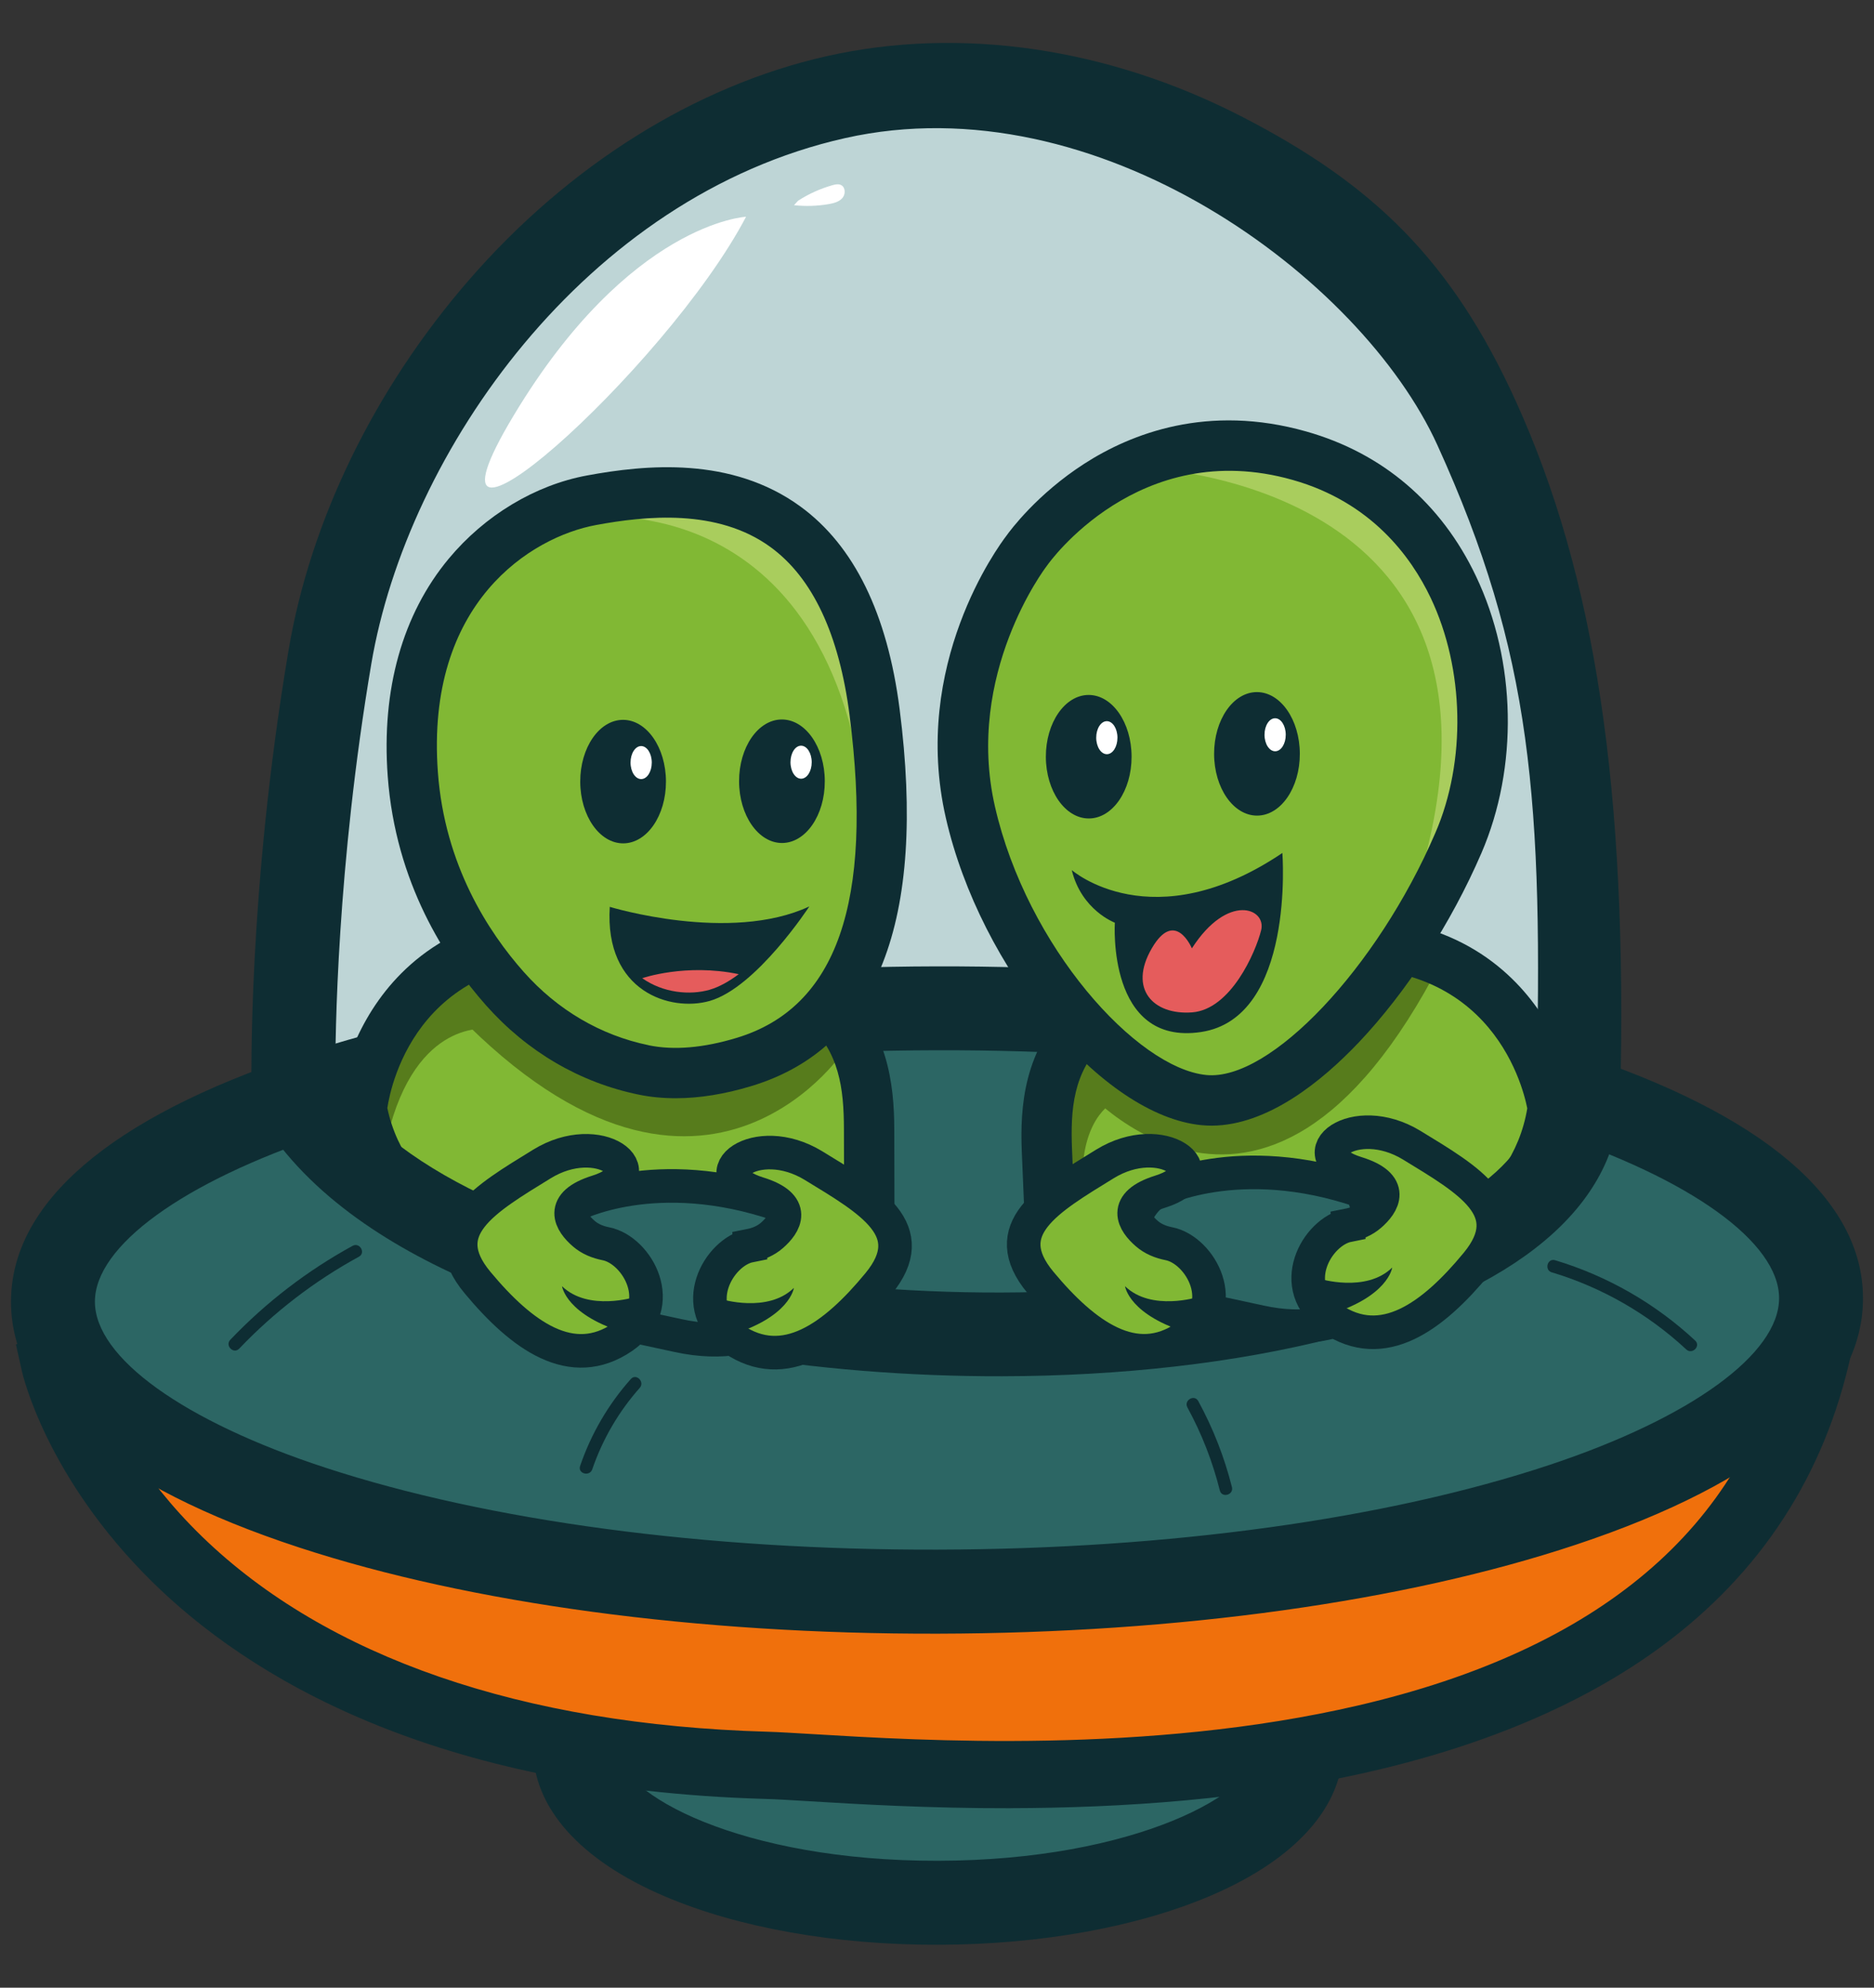 <?xml version="1.0" encoding="UTF-8"?>
<svg data-source="https://onlyus.games/" id="Layer_1" data-name="Layer 1" xmlns="http://www.w3.org/2000/svg" viewBox="0 0 340.61 361.13">
  <rect x="0" y="0" width="340.61" height="361.13" fill="#333333" stroke="none"/>
  <defs>
    <style>
      .cls-1 {
        fill: #e55c5c;
      }

      .cls-2 {
        fill: #fff;
      }

      .cls-3, .cls-4 {
        stroke: #0e2d33;
        stroke-miterlimit: 10;
        stroke-width: 6.1px;
      }

      .cls-3, .cls-5 {
        fill: #2c6664;
      }

      .cls-6 {
        fill: #577c1c;
      }

      .cls-4, .cls-7 {
        fill: #81b834;
      }

      .cls-8 {
        fill: #f0700c;
      }

      .cls-9 {
        fill: #bed5d6;
      }

      .cls-10 {
        fill: #0e2d33;
      }

      .cls-11 {
        fill: #a9cd5d;
      }
    </style>
  </defs>
  <ellipse class="cls-5" cx="170.49" cy="317.49" rx="65.99" ry="28.21" transform="translate(-.7 .38) rotate(-.13)"/>
  <path class="cls-10" d="M170.57,353.33c-18.63.04-36.28-3.07-49.68-8.77-15.46-6.57-23.99-16.13-24.02-26.91-.02-10.78,8.46-20.38,23.9-27.01,13.38-5.75,31.01-8.95,49.64-8.99,18.63-.04,36.28,3.07,49.68,8.77,15.46,6.57,23.99,16.13,24.02,26.91s-8.46,20.37-23.9,27.01c-13.38,5.75-31.01,8.94-49.64,8.99ZM170.44,296.91c-35.63.08-58.34,12.32-58.32,20.71.02,8.39,22.78,20.53,58.41,20.45s58.34-12.32,58.32-20.71c-.02-8.39-22.78-20.53-58.41-20.46Z"/>
  <path class="cls-8" d="M9.92,247.7s15.52,69.77,129.34,73.03c24.18.69,174.85,18.51,192.01-79.95,0,0-148.45-75.21-321.35,6.93Z"/>
  <path class="cls-10" d="M183.65,328.52c-14.98.03-27.82-.74-36.58-1.27-3.43-.21-6.14-.37-7.99-.42-60.78-1.74-94.16-22.43-111.46-39.49-19.17-18.9-23.49-37.53-23.66-38.31l-1.06-4.75,4.39-2.09c40.04-19.02,82.12-31.23,125.06-36.28,34.35-4.04,69.33-3.54,103.95,1.49,59.03,8.58,96.16,27.15,97.72,27.93l4.03,2.04-.78,4.45c-3.91,22.42-14.68,40.86-32.02,54.79-14.17,11.39-32.9,19.84-55.65,25.13-22.71,5.28-46.19,6.73-65.95,6.77ZM17.4,250.94c2.35,6.02,7.86,17.12,19.37,28.27,22.6,21.89,58.09,34.14,102.66,35.41,2.05.06,4.84.23,8.38.44,19.75,1.19,60.84,3.67,99.04-5.21,43.81-10.18,69.85-32.23,77.49-65.58-11.18-4.96-44.11-18.23-90.27-24.88-51.66-7.44-130.8-7.86-216.67,31.54Z"/>
  <path class="cls-9" d="M53.35,198.25s-.83-34.87,6.63-78.93c7.46-44.06,44.38-90.99,91.96-101.68,47.58-10.68,86.14,6.93,116.5,58.1,21.4,36.07,19.8,67.56,18.41,123.6-1.39,56.04-198.6,59.08-233.5-1.08Z"/>
  <ellipse class="cls-5" cx="170.31" cy="236.18" rx="160.68" ry="53" transform="translate(-.52 .38) rotate(-.13)"/>
  <path class="cls-10" d="M170.44,296.81c-43.71.1-84.92-5.46-116.04-15.65-34.24-11.21-52.36-26.63-52.4-44.6-.04-17.97,18.01-33.47,52.2-44.83,31.08-10.33,72.26-16.07,115.97-16.16,43.71-.1,84.92,5.46,116.04,15.65,34.24,11.21,52.36,26.63,52.4,44.6.04,17.97-18.01,33.47-52.2,44.83-31.08,10.33-72.26,16.07-115.97,16.16ZM170.21,190.81c-42.13.09-81.62,5.56-111.2,15.38-25.78,8.57-41.78,20.19-41.76,30.32.02,10.14,16.07,21.69,41.89,30.14,29.62,9.7,69.13,14.99,111.26,14.89s81.62-5.56,111.2-15.38c25.78-8.57,41.78-20.19,41.76-30.32-.02-10.14-16.07-21.69-41.89-30.14-29.62-9.7-69.13-14.99-111.26-14.89Z"/>
  <path class="cls-7" d="M282.23,201.32s-5.01-35.13-45.61-29.39c-40.6,5.74-47.12,18.47-46.34,37.17.79,18.7,1.3,30.95,1.3,30.95,0,0,84.41,4.95,90.64-38.73Z"/>
  <path class="cls-6" d="M202.84,199.97s-6.09,2.38-6.11,14.04l-6.28-.93-.03-15.61,4.34-3.79,8.08,6.29Z"/>
  <path class="cls-6" d="M194.77,195.41s34.27,43.39,67.23-20.84l-8.52-.52-10.25,12.22-9.4,8.54-15.01,5.05-13.62-7.86-7.21-4.64-5.87,6.07,2.66,1.97Z"/>
  <path class="cls-10" d="M200.12,244.82c-4.92.01-8.16-.16-8.8-.2l-4.13-.24-1.47-35.09c-.35-8.24.37-18.74,9.08-26.96,7.74-7.31,20.83-12.05,41.19-14.93,23.13-3.27,35.75,5.94,42.27,14.25,7,8.93,8.45,18.62,8.51,19.03l.09.65-.09.65c-5.55,38.86-63.96,42.8-86.64,42.85ZM195.98,235.61c16.37.27,76.07-1.08,81.61-34.24-.87-4.43-7.29-29.58-40.33-24.91-40.31,5.7-43.03,17.55-42.41,32.45l1.12,26.7Z"/>
  <path class="cls-7" d="M65.77,201.48s3.45-35.32,44.26-31.38c40.81,3.94,47.89,16.37,47.94,35.08.04,18.71.07,30.98.07,30.98,0,0-84.11,8.67-92.27-34.68Z"/>
  <path class="cls-6" d="M153.36,190.96s-27.66,41.58-74.8-11.55l7.71-6.23,14.17,14.78,19.22,8.67,14.18-2.56,16.95-5.41,2.57,2.3Z"/>
  <path class="cls-10" d="M182.09,250.04c-16.74.04-33.85-1.31-50.23-4.08-24.7-4.17-68.59-15.41-85.1-43.88l-.98-1.69-.05-1.95c-.03-1.45-.76-36.11,6.73-80.39,3.99-23.54,15.6-47.37,32.69-67.08,18.16-20.94,41.28-35.41,65.12-40.77,24.32-5.46,51.16-1.54,75.56,11.05,23.53,12.14,37.95,25.82,49.72,51.73,14.35,31.58,20.31,70.44,18.93,126.55-.49,19.62-19,35.09-52.12,43.56-17.86,4.57-38.74,6.91-60.26,6.95ZM60.95,196.06c23.13,35.41,117.5,47.62,177.61,32.25,25.54-6.53,40.36-17.16,40.66-29.16,1.33-53.77-.76-80.46-17.97-118.29-13.83-30.4-61.87-66.05-107.64-55.77-47.23,10.6-79.62,57.12-86.12,95.51-6.25,36.94-6.58,67.51-6.54,75.46Z"/>
  <path class="cls-2" d="M135.6,39.38s-21.16,1.05-42.24,36.11c-21.08,35.06,27.69-8.37,42.24-36.11Z"/>
  <path class="cls-2" d="M145.07,36.46c1.92-1.24,4.03-2.19,6.22-2.81.53-.15,1.11-.27,1.6-.02.81.42.81,1.68.21,2.36s-1.55.93-2.45,1.09c-2.09.36-4.23.43-6.34.2"/>
  <path class="cls-10" d="M64.08,226.35c-8.23,4.5-15.74,10.27-22.22,17.06-1.02,1.07.6,2.68,1.62,1.61,6.35-6.66,13.68-12.29,21.76-16.7,1.29-.71.13-2.68-1.16-1.97h0Z"/>
  <path class="cls-10" d="M282.05,231.16c9.09,2.73,17.48,7.54,24.44,14.01,1.08,1,2.7-.62,1.61-1.62-7.24-6.74-15.97-11.74-25.45-14.59-1.41-.42-2.01,1.78-.6,2.21h0Z"/>
  <path class="cls-10" d="M215.82,255.71c2.6,4.76,4.57,9.82,5.89,15.08.36,1.43,2.56.82,2.2-.61-1.37-5.45-3.43-10.7-6.12-15.63-.71-1.29-2.68-.13-1.97,1.16h0Z"/>
  <path class="cls-10" d="M114.65,250.55c-4.09,4.6-7.22,9.96-9.21,15.79-.48,1.4,1.73,1.99,2.21.6,1.86-5.44,4.8-10.48,8.62-14.78.98-1.1-.64-2.72-1.62-1.61h0Z"/>
  <path class="cls-3" d="M210.12,216.54s14.81-7.91,37.5-.08l5.42,16.65s-7.28,10.75-24,7.07c-16.71-3.68-20.02-3.64-22.62-8.56-2.6-4.92-.6-12.57,3.7-15.08Z"/>
  <g>
    <path class="cls-4" d="M212.46,225.96c-1.47-.29-2.88-.85-4.01-1.83-2.36-2.04-4.62-5.42,2.46-7.64,10.74-3.38.31-11.42-10.09-5.02-10.4,6.4-19.79,11.8-11.71,21.52,8.08,9.72,17.16,16.24,26.38,9.93,8.46-5.79,2.65-15.85-3.03-16.96Z"/>
    <path class="cls-10" d="M217.76,235.64s-8.48,2.69-13.28-1.96c0,0,.71,5.38,11.89,8.58,0,0,3.97-3.51,1.39-6.62Z"/>
  </g>
  <g>
    <path class="cls-4" d="M245.02,222.61c1.47-.29,2.87-.86,4.01-1.85,2.35-2.05,4.59-5.44-2.49-7.63-10.75-3.33-.36-11.42,10.06-5.06s19.84,11.71,11.8,21.47c-8.04,9.76-17.09,16.32-26.34,10.05-8.48-5.75-2.72-15.84,2.96-16.97Z"/>
    <path class="cls-10" d="M239.77,232.31s8.5,2.65,13.27-2.02c0,0-.68,5.38-11.85,8.64,0,0-3.98-3.49-1.42-6.62Z"/>
  </g>
  <g>
    <path class="cls-7" d="M186.6,100.07s18.08-26.19,49.58-17.28c31.5,8.91,39.44,45.92,28.9,70.37-10.55,24.46-31.15,48.18-46.27,46.7-15.12-1.48-36.33-25.61-42.43-52.3-6.1-26.69,10.22-47.49,10.22-47.49Z"/>
    <path class="cls-10" d="M194.8,158.08s14.64,12.81,38.28-3.11c0,0,2.33,29.97-14.79,32.53-17.12,2.56-15.66-19.86-15.66-19.86,0,0-6.05-2.25-7.83-9.55Z"/>
    <path class="cls-1" d="M216.63,172.3s-3.04-7.34-7.3.02c-4.27,7.36.28,12.13,7.33,11.61s11.56-10.92,12.56-14.92c1-4-6.08-6.84-12.59,3.29Z"/>
    <g>
      <ellipse class="cls-10" cx="197.87" cy="137.49" rx="7.79" ry="11.22" transform="translate(-.3 .44) rotate(-.13)"/>
      <ellipse class="cls-2" cx="201.17" cy="134.03" rx="1.93" ry="3" transform="translate(-.3 .45) rotate(-.13)"/>
    </g>
    <g>
      <ellipse class="cls-10" cx="228.45" cy="136.97" rx="7.79" ry="11.22" transform="translate(-.3 .51) rotate(-.13)"/>
      <ellipse class="cls-2" cx="231.75" cy="133.51" rx="1.93" ry="3" transform="translate(-.29 .51) rotate(-.13)"/>
    </g>
    <path class="cls-11" d="M205.55,84.83s71.2.78,53.71,70.09l11.95-26.61-11.81-27.21-17.66-16.35-21.21-3.8-14.99,3.88Z"/>
    <path class="cls-10" d="M220.24,204.51c-.62,0-1.25-.03-1.88-.09-18.03-1.76-40.17-28.37-46.45-55.83-6.36-27.8,9.56-49.35,11-51.24.72-1.01,5.6-7.59,14.18-13.11,8.51-5.47,22.41-10.92,40.32-5.85,13.88,3.92,24.55,13.02,30.87,26.32,7.33,15.41,7.71,34.68.98,50.27-5.49,12.72-13.62,25.27-22.3,34.41-6.66,7.01-16.54,15.09-26.73,15.12ZM190.21,102.89c-.19.24-14.88,19.56-9.37,43.66,5.83,25.5,25.79,47.53,38.42,48.76,11.57,1.14,31.03-19.41,41.62-43.96,5.63-13.05,5.3-29.82-.84-42.72-3.6-7.56-10.87-17.42-25.1-21.44-28.03-7.93-44.41,15.25-44.57,15.48l-.16.22Z"/>
  </g>
  <path class="cls-6" d="M88.82,186.95s-13.23-2.15-18.41,19.61l-2.3-13.94,5.91-12.1,7.45-3.46,7.34,9.89Z"/>
  <path class="cls-10" d="M141.36,241.49c-26.18.06-73.61-4.69-80.09-39.16l-.12-.64.06-.65c.04-.41,1.06-10.16,7.66-19.39,6.14-8.59,18.34-18.35,41.6-16.11,20.47,1.98,33.75,6.14,41.81,13.09,9.06,7.83,10.24,18.29,10.26,26.53l.08,35.12-4.12.42c-.96.1-7.66.75-17.14.77ZM70.4,201.32c7,32.88,66.69,31.58,83.05,30.6l-.06-26.73c-.03-14.91-3.28-26.63-43.8-30.54-33.21-3.2-38.52,22.2-39.19,26.67Z"/>
  <path class="cls-3" d="M104.28,219s14.81-7.91,37.5-.08l5.42,16.65s-7.28,10.75-24,7.07c-16.71-3.68-20.02-3.64-22.62-8.56-2.6-4.92-.6-12.57,3.7-15.08Z"/>
  <g>
    <path class="cls-4" d="M136.28,226.31c1.47-.29,2.87-.86,4.01-1.85,2.35-2.05,4.59-5.44-2.49-7.63-10.75-3.33-.36-11.42,10.06-5.06,10.43,6.36,19.84,11.71,11.8,21.47s-17.09,16.32-26.34,10.05c-8.48-5.75-2.72-15.84,2.96-16.97Z"/>
    <path class="cls-10" d="M131.02,236.01s8.5,2.65,13.27-2.02c0,0-.68,5.38-11.85,8.64,0,0-3.98-3.49-1.42-6.62Z"/>
  </g>
  <g>
    <path class="cls-4" d="M110.13,225.97c-1.47-.29-2.88-.85-4.01-1.83-2.36-2.04-4.62-5.42,2.46-7.64,10.74-3.38.31-11.42-10.09-5.02-10.4,6.4-19.79,11.8-11.71,21.52,8.08,9.72,17.16,16.24,26.38,9.93,8.46-5.79,2.65-15.85-3.03-16.96Z"/>
    <path class="cls-10" d="M115.43,235.64s-8.48,2.69-13.28-1.96c0,0,.71,5.38,11.89,8.58,0,0,3.97-3.51,1.39-6.62Z"/>
  </g>
  <g>
    <path class="cls-7" d="M116.99,194.39c-9.79-2.01-18.57-7.28-25.21-14.76-7.24-8.15-15.44-21.14-16.75-38.96-2.42-32.91,18.4-47.18,32.47-49.78,18.25-3.37,46-4.13,51.47,38.51,5.47,42.64-7.07,58.48-23.7,63.53-5.64,1.71-12.08,2.73-18.27,1.46Z"/>
    <ellipse class="cls-10" cx="142.11" cy="141.95" rx="7.79" ry="11.22" transform="translate(-.31 .31) rotate(-.13)"/>
    <g>
      <ellipse class="cls-10" cx="113.24" cy="142.01" rx="7.79" ry="11.22" transform="translate(-.31 .25) rotate(-.13)"/>
      <ellipse class="cls-2" cx="116.53" cy="138.55" rx="1.93" ry="3" transform="translate(-.31 .26) rotate(-.13)"/>
    </g>
    <ellipse class="cls-2" cx="145.6" cy="138.49" rx="1.93" ry="3" transform="translate(-.31 .32) rotate(-.13)"/>
    <path class="cls-10" d="M110.83,164.76s21.84,6.67,36.27-.08c0,0-9.62,14.74-18.1,17.17-7.1,2.03-19.15-1.64-18.17-17.09Z"/>
    <path class="cls-1" d="M129,179.81c1.74-.5,3.53-1.52,5.27-2.82-9.63-2.02-17.54.73-17.54.73,3.8,2.69,8.66,3.13,12.26,2.1Z"/>
    <path class="cls-11" d="M106,94.1s47.13-7.21,51.85,58.02l-.24-37.64-17.36-20.46-21.72-2.78-12.53,2.85Z"/>
    <path class="cls-10" d="M122.87,199.53c-2.37,0-4.64-.21-6.8-.66h0c-10.66-2.19-20.24-7.79-27.71-16.2-7.38-8.31-16.47-22.28-17.89-41.66-1.16-15.74,2.68-29.4,11.1-39.52,6.54-7.85,15.68-13.36,25.1-15.1,10.65-1.97,26.26-3.52,38.82,5.64,9.74,7.1,15.8,19.48,18.02,36.79,4.94,38.53-4.11,61.57-26.91,68.49-4.85,1.47-9.44,2.21-13.72,2.22ZM117.91,189.91c4.57.94,9.96.48,16.02-1.36,18.14-5.5,24.84-24.66,20.49-58.57-1.89-14.71-6.71-24.99-14.34-30.56-9.7-7.08-22.78-5.69-31.76-4.03-11.74,2.17-31.01,14.07-28.73,44.94,1.24,16.83,9.17,29.01,15.61,36.26,6.14,6.92,14,11.52,22.71,13.31h0Z"/>
  </g>
</svg>